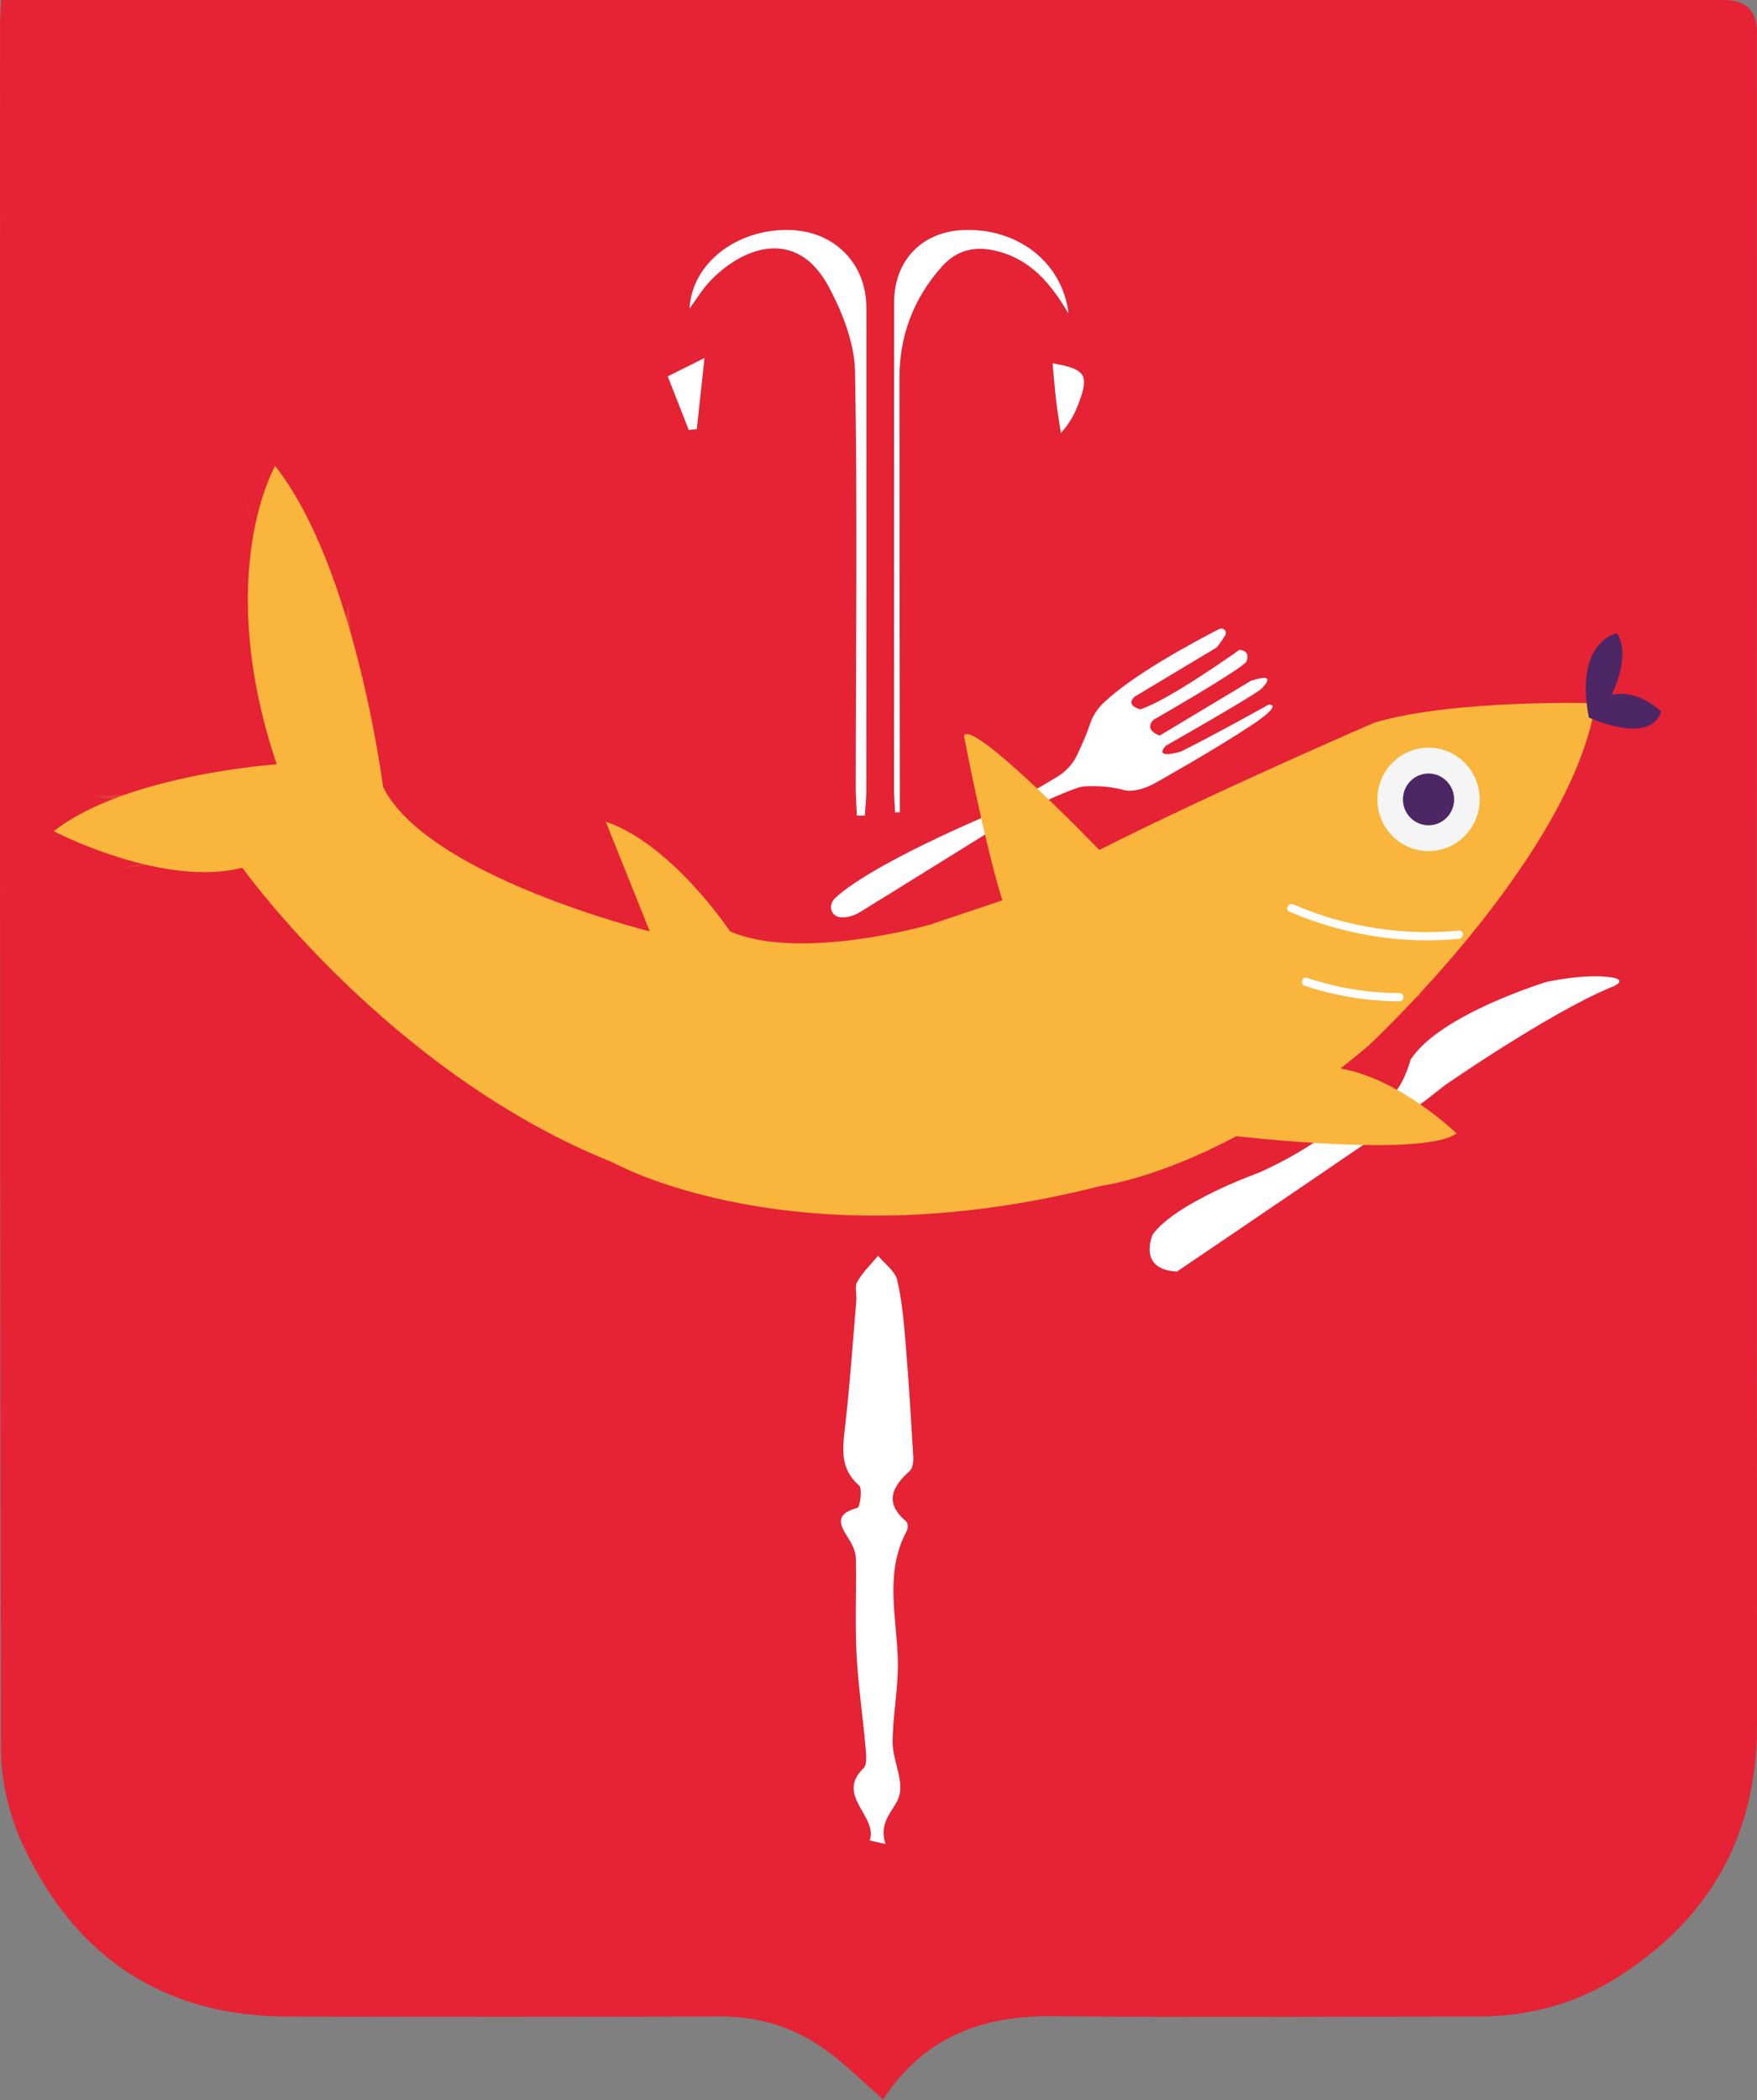 <?xml version="1.0" encoding="UTF-8"?> <svg xmlns="http://www.w3.org/2000/svg" width="77" height="92" viewBox="0 0 77 92" fill="none"><rect x="0" y="0" width="77" height="92" fill="#808080" stroke="none"/><g clip-path="url(#clip0_44_2177)"><path d="M76.996 1.419C76.996 0.475 76.52 0.002 75.568 0H0.052C0.027 0.478 0.002 0.754 0.002 1.029C-0 26.238 -0.013 51.448 0.044 76.657C0.046 78.041 0.407 79.53 0.986 80.788C3.271 85.733 7.153 88.334 12.618 88.347C18.939 88.359 25.259 88.362 31.58 88.343C33.343 88.336 34.92 88.854 36.315 89.902C37.136 90.518 37.872 91.25 38.684 91.963C38.587 92.034 38.694 91.992 38.747 91.913C40.511 89.248 43.038 88.297 46.129 88.329C52.344 88.393 58.562 88.345 64.78 88.345C66.976 88.345 69.044 87.79 70.889 86.624C74.905 84.087 77.002 80.43 77.001 75.577C76.991 50.857 76.997 26.136 76.997 1.417L76.996 1.419ZM47.293 17.605C47.128 18.058 46.923 18.496 46.493 18.966C46.425 18.499 46.344 18.033 46.288 17.564C46.228 17.049 46.189 16.532 46.13 15.918C47.561 16.168 47.729 16.417 47.293 17.605ZM39.186 13.233C39.189 11.422 40.393 10.161 42.194 10.079C44.549 9.973 46.55 11.453 46.825 13.73C46.026 12.375 45.171 11.411 43.801 11.027C42.793 10.746 41.954 10.912 41.263 11.692C40.04 13.071 39.417 14.695 39.417 16.547C39.417 22.519 39.425 28.49 39.432 34.46V35.584C39.365 35.586 39.297 35.588 39.23 35.588C39.214 35.261 39.185 34.932 39.185 34.604C39.183 27.48 39.185 20.356 39.188 13.234L39.186 13.233ZM30.536 18.794C30.42 18.809 30.305 18.823 30.186 18.838C29.888 18.073 29.586 17.307 29.265 16.489C29.809 16.218 30.221 16.011 30.872 15.687C30.743 16.884 30.64 17.839 30.536 18.795V18.794ZM31.049 12.389C30.751 12.716 30.518 13.105 30.222 13.514C30.327 11.546 32.266 10.039 34.561 10.076C36.539 10.105 37.967 11.52 37.968 13.484C37.972 20.535 37.968 27.589 37.965 34.642C37.962 35.007 37.921 35.37 37.898 35.732H37.554C37.538 35.327 37.504 34.923 37.504 34.518C37.508 28.443 37.583 22.366 37.475 16.292C37.453 15.04 36.929 13.704 36.328 12.576C34.875 9.854 32.428 10.881 31.048 12.39L31.049 12.389ZM39.864 64.441C39.08 65.144 38.744 65.843 39.718 66.66C39.788 66.721 39.795 66.955 39.74 67.059C38.757 68.886 39.29 70.803 39.345 72.707C39.38 73.914 39.117 75.127 39.117 76.336C39.117 77.086 39.559 77.874 39.43 78.576C39.31 79.243 38.448 79.722 38.808 80.784C38.483 80.711 38.3 80.669 38.118 80.627C38.479 79.546 36.599 78.672 37.843 77.467C38.026 77.294 37.953 76.799 37.925 76.457C37.807 75.121 37.605 73.79 37.539 72.451C37.47 71.07 37.536 69.683 37.511 68.3C37.508 68.038 37.401 67.751 37.262 67.525C36.892 66.921 36.447 66.365 37.578 66.059C37.692 66.027 37.806 65.212 37.653 65.078C36.797 64.337 36.929 63.452 37.039 62.49C37.248 60.659 37.375 58.817 37.529 56.979C37.551 56.702 37.447 56.365 37.57 56.155C37.81 55.738 38.17 55.392 38.48 55.018C38.771 55.37 39.223 55.682 39.318 56.082C39.538 57.019 39.616 57.995 39.695 58.961C39.83 60.59 39.926 62.222 40.023 63.855C40.033 64.049 39.991 64.327 39.865 64.442L39.864 64.441Z" fill="#E52335"></path><path d="M39.718 66.66C39.789 66.721 39.795 66.955 39.74 67.059C38.757 68.886 39.29 70.803 39.345 72.707C39.38 73.914 39.118 75.127 39.118 76.336C39.118 77.086 39.559 77.874 39.431 78.576C39.31 79.243 38.448 79.722 38.808 80.784C38.483 80.711 38.3 80.669 38.119 80.627C38.479 79.546 36.599 78.672 37.843 77.467C38.026 77.294 37.953 76.799 37.925 76.457C37.807 75.121 37.605 73.79 37.539 72.451C37.47 71.07 37.536 69.683 37.511 68.3C37.508 68.038 37.401 67.751 37.262 67.525C36.892 66.921 36.447 66.365 37.578 66.059C37.692 66.027 37.806 65.212 37.653 65.078C36.797 64.337 36.929 63.452 37.039 62.49C37.249 60.659 37.375 58.817 37.529 56.979C37.551 56.702 37.448 56.365 37.57 56.155C37.811 55.738 38.17 55.392 38.48 55.018C38.771 55.37 39.223 55.682 39.318 56.082C39.538 57.019 39.616 57.995 39.695 58.961C39.83 60.59 39.926 62.222 40.023 63.855C40.033 64.049 39.991 64.327 39.865 64.442C39.081 65.145 38.746 65.844 39.72 66.661L39.718 66.66Z" fill="white"></path><path d="M37.965 34.641C37.962 35.006 37.921 35.369 37.898 35.731H37.554C37.538 35.326 37.504 34.922 37.504 34.517C37.508 28.442 37.583 22.365 37.475 16.291C37.453 15.039 36.929 13.703 36.328 12.575C34.875 9.853 32.428 10.879 31.048 12.389C30.75 12.716 30.517 13.105 30.221 13.514C30.326 11.546 32.265 10.039 34.56 10.076C36.538 10.105 37.966 11.52 37.967 13.484C37.971 20.535 37.967 27.589 37.963 34.642L37.965 34.641Z" fill="white"></path><path d="M46.825 13.73C46.027 12.375 45.172 11.411 43.801 11.027C42.793 10.746 41.955 10.912 41.263 11.692C40.04 13.071 39.417 14.695 39.417 16.547C39.417 22.519 39.426 28.49 39.432 34.46V35.584C39.366 35.586 39.297 35.588 39.23 35.588C39.214 35.261 39.185 34.932 39.185 34.604C39.183 27.48 39.185 20.356 39.188 13.234C39.19 11.423 40.395 10.162 42.196 10.081C44.551 9.974 46.551 11.454 46.827 13.732L46.825 13.73Z" fill="white"></path><path d="M47.294 17.605C47.128 18.058 46.923 18.496 46.494 18.966C46.425 18.499 46.345 18.033 46.288 17.564C46.228 17.049 46.19 16.532 46.131 15.918C47.562 16.168 47.729 16.417 47.294 17.605Z" fill="white"></path><path d="M30.872 15.686C30.743 16.883 30.64 17.838 30.536 18.794C30.42 18.809 30.305 18.823 30.186 18.838C29.888 18.073 29.586 17.307 29.266 16.489C29.809 16.218 30.221 16.011 30.872 15.687V15.686Z" fill="white"></path><path d="M50.732 34.242C49.832 34.78 49.27 34.616 49.27 34.616C48.363 34.358 47.436 34.46 47.436 34.46C47.206 34.501 46.708 34.699 46.193 34.925C45.417 35.263 44.601 35.661 44.601 35.661C43.621 36.279 42.618 36.904 41.685 37.483C39.873 38.61 38.318 39.571 37.678 39.964C37.424 40.119 37.132 40.205 36.853 40.185C36.846 40.184 36.837 40.185 36.828 40.184C36.409 40.142 36.275 39.65 36.6 39.345C37.825 38.201 41.063 36.697 42.479 36.071C42.897 35.883 43.157 35.775 43.157 35.775C44.389 35.173 45.507 34.529 46.2 34.111C46.242 34.087 46.286 34.063 46.325 34.038C46.712 33.803 47.023 33.462 47.208 33.071C47.52 32.411 47.679 31.995 47.763 31.741C47.871 31.395 48.075 31.071 48.351 30.804C49.624 29.574 52.319 28.129 53.405 27.571C53.609 27.465 53.803 27.651 53.691 27.84C53.528 28.114 53.319 28.366 53.319 28.366C52.073 29.111 49.715 30.528 49.715 30.528C49.306 30.924 49.976 31.076 49.976 31.076C51.247 30.666 54.313 28.472 54.313 28.472C54.85 28.501 54.619 28.995 54.619 28.995C54.276 29.401 50.541 31.541 50.541 31.541C50.114 32 50.826 32.225 50.826 32.225L54.817 29.828C56.13 29.392 55.263 30.189 55.263 30.189C54.834 30.547 51.089 32.672 51.089 32.672C50.533 33.307 51.759 32.924 51.759 32.924C53.199 32.209 55.601 30.867 55.601 30.867C56.248 30.881 54.811 31.795 54.811 31.795C53.267 32.821 50.734 34.244 50.734 34.244L50.732 34.242Z" fill="white"></path><path d="M51.584 55.704C49.826 55.627 50.516 54.084 50.516 54.084C51.535 52.675 55.156 51.381 55.156 51.381C55.797 51.096 56.367 50.797 56.866 50.504C58.357 49.629 59.186 48.836 59.186 48.836C59.901 48.347 60.795 48.131 60.795 48.131C60.965 48.044 61.116 47.892 61.244 47.712C61.623 47.187 61.815 46.429 61.815 46.429C63.093 44.433 67.797 43.012 67.797 43.012C69.914 42.586 70.797 42.854 70.797 42.854C71.303 43.019 70.562 43.269 70.562 43.269C67.82 44.423 63.326 47.54 63.326 47.54C63.032 47.776 62.716 48.02 62.433 48.237C61.899 48.644 61.471 48.957 61.471 48.957C61.252 49.119 60.559 49.599 59.639 50.229C56.746 52.208 51.585 55.702 51.585 55.702L51.584 55.704Z" fill="white"></path><path d="M63.827 49.652C62.405 50.73 54.182 49.776 54.182 49.776C50.626 51.667 48.251 51.952 48.251 51.952C34.788 55.392 26.878 50.935 26.878 50.935C17.034 47.007 10.624 38.017 10.624 38.017C7.103 38.904 2.357 36.415 2.357 36.415C5.524 33.924 12.127 33.484 12.127 33.484C9.32 25.125 12.058 20.415 12.058 20.415C15.57 24.867 16.787 34.473 16.787 34.473C18.718 38.389 28.476 40.803 28.476 40.803L26.548 35.998C29.451 36.98 31.995 40.804 31.995 40.804C35.072 42.14 40.76 40.508 40.76 40.508L43.926 39.444C43.127 36.862 42.245 32.229 42.245 32.229C42.61 31.463 48.176 37.237 48.176 37.237C53.456 34.577 60.257 31.649 60.257 31.649C63.788 30.622 69.922 30.807 69.922 30.807C68.859 37.568 59.96 45.823 59.96 45.823C59.547 46.172 59.141 46.497 58.747 46.809C61.361 47.262 63.828 49.65 63.828 49.65L63.827 49.652Z" fill="#F9B53C"></path><mask id="mask0_44_2177" style="mask-type:luminance" maskUnits="userSpaceOnUse" x="2" y="20" width="68" height="34"><path d="M63.827 49.652C62.405 50.73 54.182 49.776 54.182 49.776C50.626 51.667 48.251 51.952 48.251 51.952C34.788 55.392 26.878 50.935 26.878 50.935C17.034 47.007 10.624 38.017 10.624 38.017C7.103 38.904 2.357 36.415 2.357 36.415C5.524 33.924 12.127 33.484 12.127 33.484C9.32 25.125 12.058 20.415 12.058 20.415C15.57 24.867 16.787 34.473 16.787 34.473C18.718 38.389 28.476 40.803 28.476 40.803L26.548 35.998C29.451 36.98 31.995 40.804 31.995 40.804C35.072 42.14 40.76 40.508 40.76 40.508L43.926 39.444C43.127 36.862 42.245 32.229 42.245 32.229C42.61 31.463 48.176 37.237 48.176 37.237C53.456 34.577 60.257 31.649 60.257 31.649C63.788 30.622 69.922 30.807 69.922 30.807C68.859 37.568 59.96 45.823 59.96 45.823C59.547 46.172 59.141 46.497 58.747 46.809C61.361 47.262 63.828 49.65 63.828 49.65L63.827 49.652Z" fill="white"></path></mask><g mask="url(#mask0_44_2177)"><g opacity="0.4"><path d="M10.628 21.326C10.827 21.843 10.921 22.395 11.014 22.942C11.37 25.05 11.727 27.158 12.084 29.267C12.274 30.389 12.488 31.567 13.204 32.446" fill="#F9B53C"></path></g><g opacity="0.4"><path d="M11.93 20.258C12.473 21.046 12.796 21.988 12.851 22.947C12.895 23.697 12.778 24.454 12.854 25.202C12.909 25.741 13.063 26.265 13.216 26.784C13.584 28.034 13.953 29.286 14.321 30.536C14.574 31.393 14.823 32.327 14.502 33.158C14.559 33.034 14.617 32.909 14.674 32.785" fill="#F9B53C"></path></g><g opacity="0.4"><path d="M15.279 26.402C15.064 27.139 15.194 27.929 15.326 28.686C15.522 29.806 15.716 30.926 15.911 32.047C15.959 32.316 16.005 32.591 15.976 32.864C15.94 33.203 15.787 33.519 15.717 33.853" fill="#F9B53C"></path></g><g opacity="0.4"><path d="M4.06 34.88C4.827 35.056 5.625 35.023 6.41 34.973C7.988 34.87 9.563 34.697 11.127 34.455" fill="#F9B53C"></path></g><g opacity="0.4"><path d="M2.619 36.167C4.013 36.452 5.464 36.736 6.845 36.387C7.407 36.246 7.951 36 8.529 35.98C9.3 35.951 10.116 36.318 10.816 35.988" fill="#F9B53C"></path></g><g opacity="0.4"><path d="M5.295 38.045C6.272 37.711 7.356 37.924 8.354 37.662C8.808 37.542 9.234 37.326 9.686 37.197C10.138 37.068 10.648 37.035 11.058 37.268" fill="#F9B53C"></path></g><g opacity="0.4"><path d="M64.334 41.297C63.832 41.336 63.383 41.619 62.895 41.743C62.54 41.834 62.169 41.838 61.803 41.837C60.028 41.829 58.252 41.69 56.497 41.42" fill="#F9B53C"></path></g><g opacity="0.4"><path d="M62.405 43.56C60.811 44.318 58.926 44.431 57.256 43.866L62.405 43.56Z" fill="#F9B53C"></path></g><g opacity="0.4"><path d="M28.224 38.397C28.676 38.807 28.984 39.374 29.087 39.979L28.224 38.397Z" fill="#F9B53C"></path></g></g><path d="M62.605 37.287C63.843 37.287 64.847 36.273 64.847 35.021C64.847 33.769 63.843 32.754 62.605 32.754C61.367 32.754 60.363 33.769 60.363 35.021C60.363 36.273 61.367 37.287 62.605 37.287Z" fill="#F5F5F5"></path><path d="M62.605 36.155C63.224 36.155 63.727 35.647 63.727 35.021C63.727 34.395 63.224 33.887 62.605 33.887C61.985 33.887 61.483 34.395 61.483 35.021C61.483 35.647 61.985 36.155 62.605 36.155Z" fill="#4D2665"></path><path d="M69.634 31.438C68.979 28.102 70.86 27.739 70.86 27.739C71.518 28.74 70.626 30.44 70.626 30.44C71.814 30.175 72.801 31.176 72.801 31.176C72.304 32.676 69.634 31.438 69.634 31.438Z" fill="#4D2665"></path><path d="M63.937 40.77C62.023 40.948 60.084 40.755 58.242 40.195C57.712 40.035 57.19 39.843 56.681 39.623C56.472 39.533 56.291 39.843 56.501 39.935C58.321 40.722 60.28 41.154 62.26 41.194C62.819 41.205 63.379 41.182 63.937 41.13C64.163 41.109 64.166 40.748 63.937 40.77Z" fill="white"></path><path d="M61.333 43.506C59.953 43.502 58.586 43.275 57.276 42.838C57.057 42.764 56.964 43.112 57.181 43.186C58.519 43.632 59.923 43.861 61.333 43.866C61.562 43.866 61.563 43.507 61.333 43.506Z" fill="white"></path></g><defs><clipPath id="clip0_44_2177"><rect width="77" height="92" fill="white"></rect></clipPath></defs></svg> 